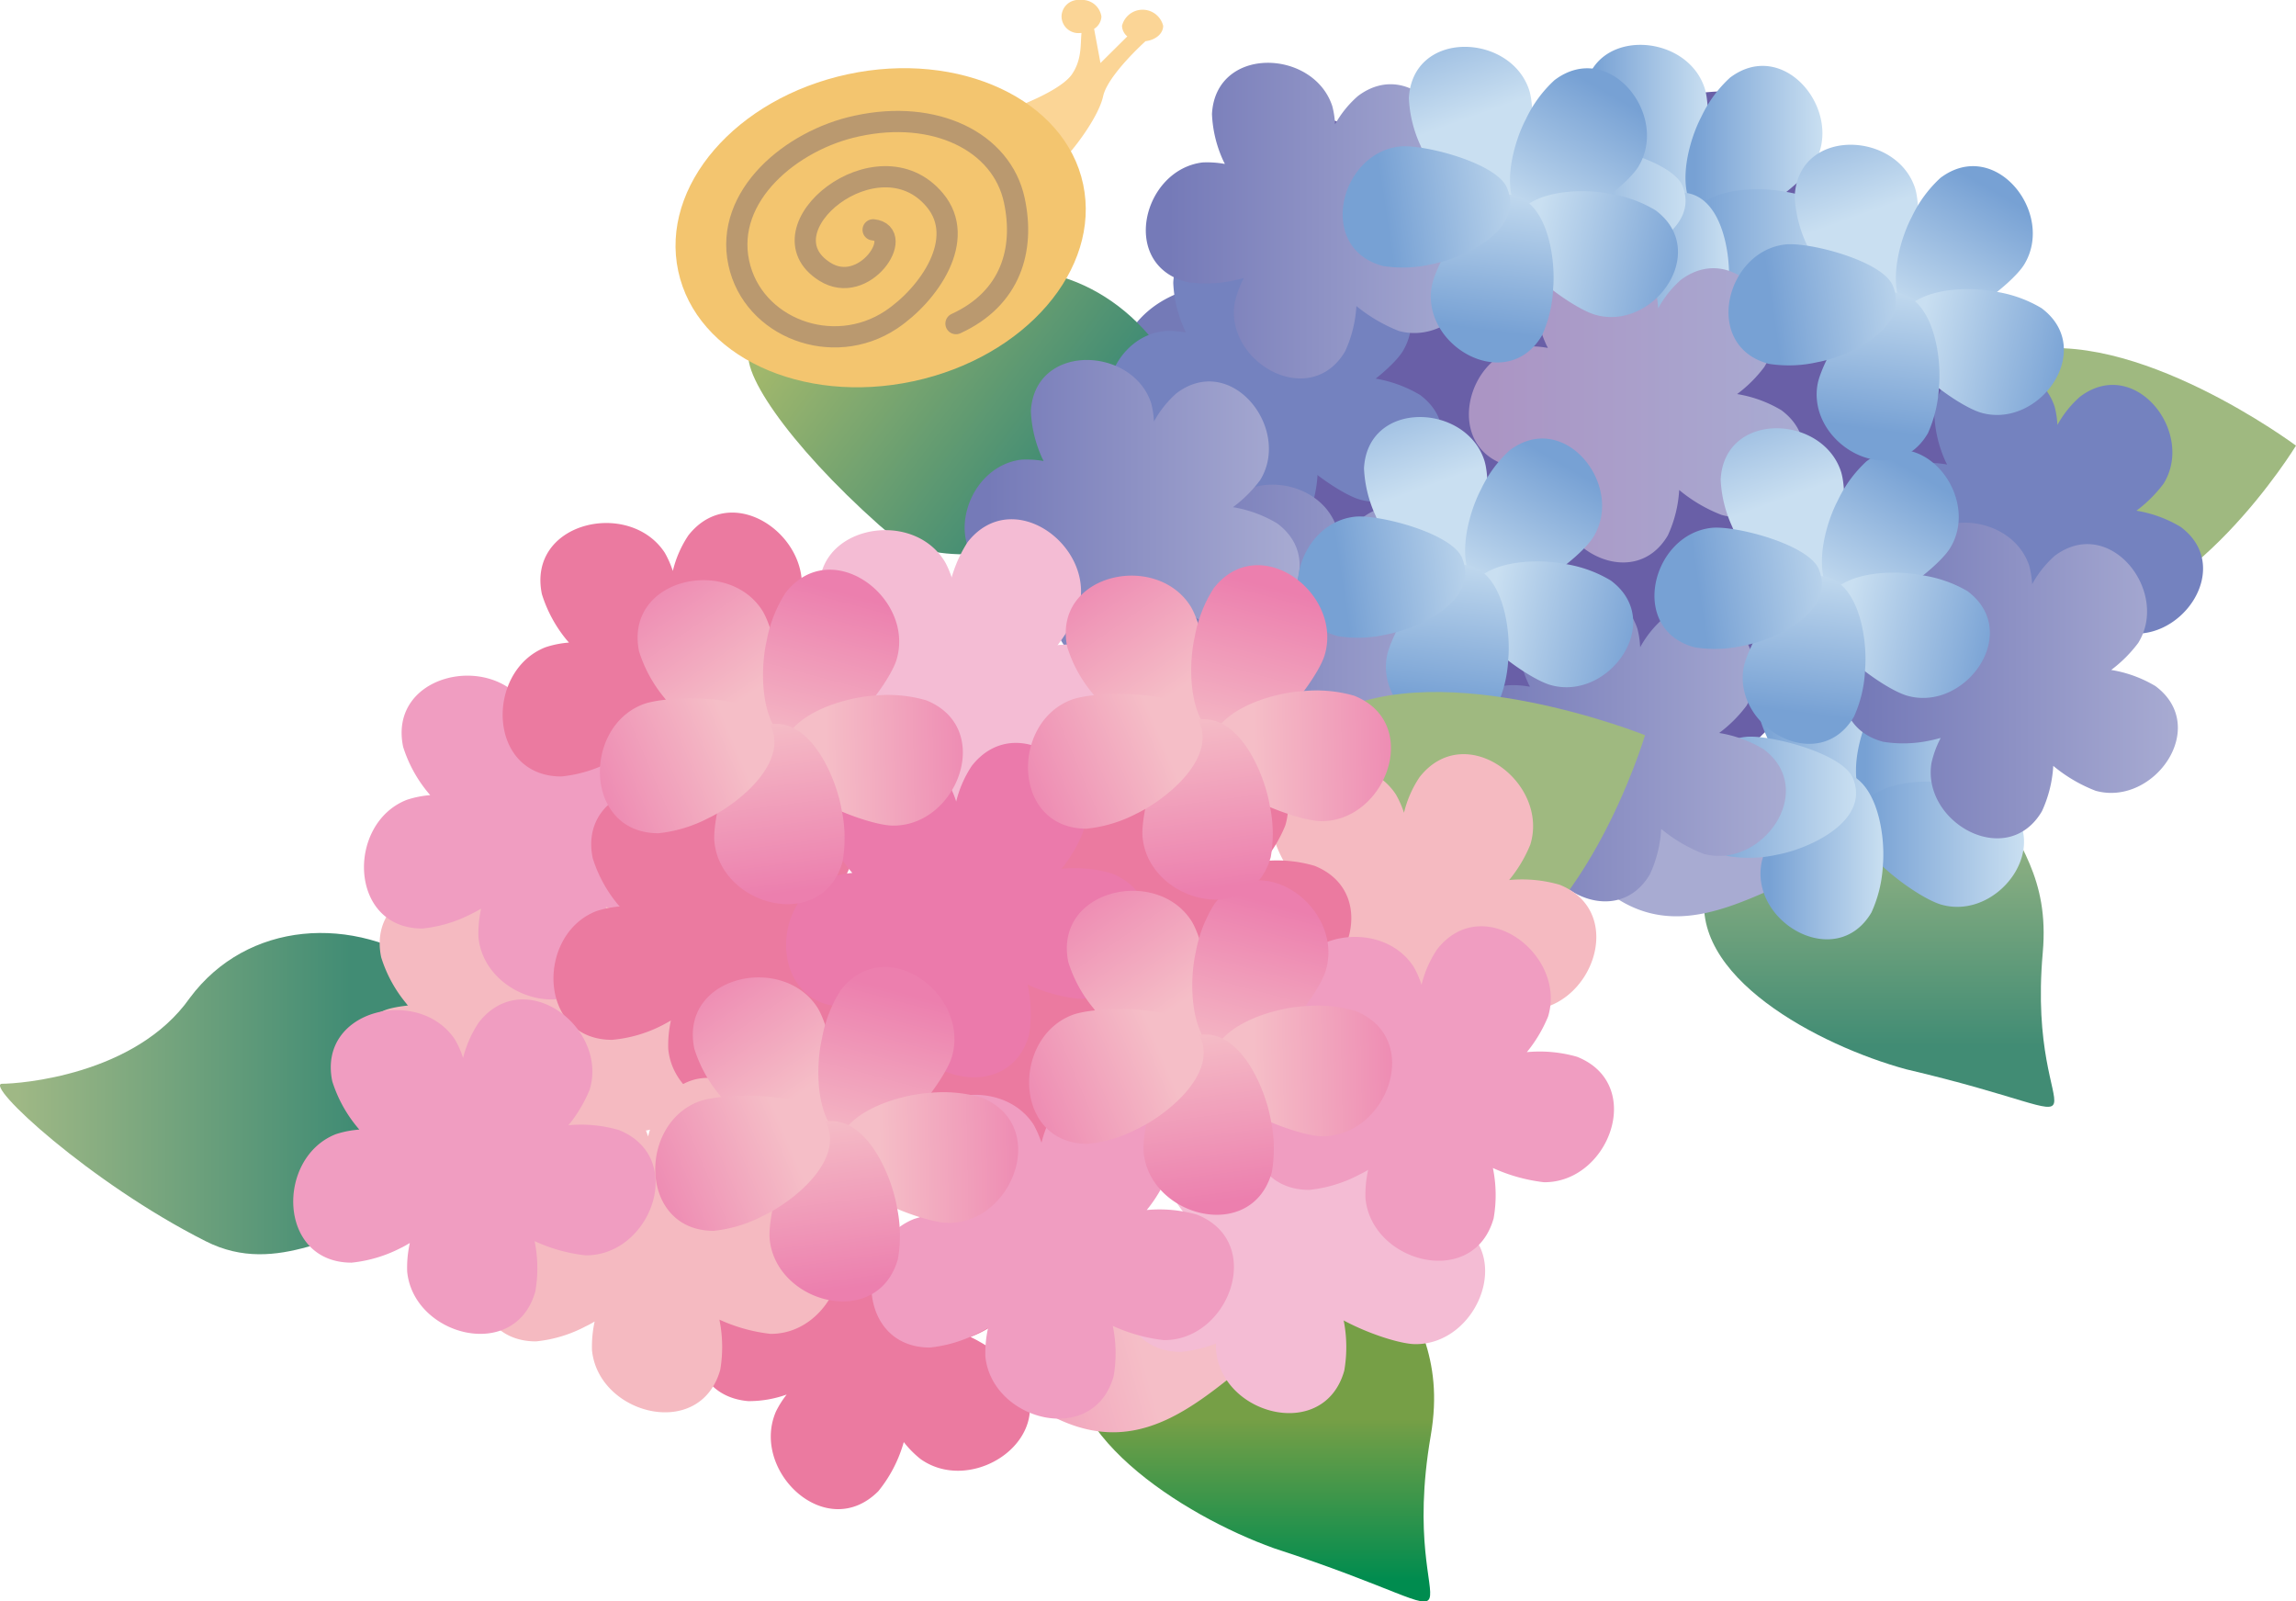 <svg xmlns="http://www.w3.org/2000/svg" xmlns:xlink="http://www.w3.org/1999/xlink" viewBox="0 0 216.42 150.92"><defs><style>.cls-1{fill:#695fa7;}.cls-1,.cls-2,.cls-3,.cls-4,.cls-46,.cls-47,.cls-48,.cls-5,.cls-6,.cls-7,.cls-74,.cls-8{fill-rule:evenodd;}.cls-2{fill:#9fb980;}.cls-3{fill:#747ab7;}.cls-4{fill:url(#linear-gradient);}.cls-5{fill:url(#linear-gradient-2);}.cls-6{fill:#7379b7;}.cls-7{fill:#a8abd2;}.cls-8{fill:#c9cbe3;}.cls-9{fill:url(#linear-gradient-3);}.cls-10{fill:url(#linear-gradient-4);}.cls-11{fill:url(#linear-gradient-5);}.cls-12{fill:url(#linear-gradient-6);}.cls-13{fill:url(#linear-gradient-7);}.cls-14{fill:url(#linear-gradient-8);}.cls-15{fill:url(#linear-gradient-9);}.cls-16{fill:url(#linear-gradient-10);}.cls-17{fill:url(#linear-gradient-11);}.cls-18{fill:url(#linear-gradient-12);}.cls-19{fill:#7482bf;}.cls-20{fill:url(#linear-gradient-13);}.cls-21{fill:url(#linear-gradient-14);}.cls-22{fill:url(#linear-gradient-15);}.cls-23{fill:url(#linear-gradient-16);}.cls-24{fill:url(#linear-gradient-17);}.cls-25{fill:url(#linear-gradient-18);}.cls-26{fill:url(#linear-gradient-19);}.cls-27{fill:url(#linear-gradient-20);}.cls-28{fill:url(#linear-gradient-21);}.cls-29{fill:url(#linear-gradient-22);}.cls-30{fill:url(#linear-gradient-23);}.cls-31{fill:url(#linear-gradient-24);}.cls-32{fill:url(#linear-gradient-25);}.cls-33{fill:url(#linear-gradient-26);}.cls-34{fill:url(#linear-gradient-27);}.cls-35{fill:url(#linear-gradient-28);}.cls-36{fill:url(#linear-gradient-29);}.cls-37{fill:url(#linear-gradient-30);}.cls-38{fill:url(#linear-gradient-31);}.cls-39{fill:url(#linear-gradient-32);}.cls-40{fill:url(#linear-gradient-33);}.cls-41{fill:url(#linear-gradient-34);}.cls-42{fill:url(#linear-gradient-35);}.cls-43{fill:url(#linear-gradient-36);}.cls-44{fill:url(#linear-gradient-37);}.cls-45{fill:url(#linear-gradient-38);}.cls-46{fill:url(#linear-gradient-39);}.cls-47{fill:url(#linear-gradient-40);}.cls-48{fill:url(#linear-gradient-41);}.cls-49{fill:#f4bcd4;}.cls-50{fill:#f5bac1;}.cls-51{fill:#f09dc1;}.cls-52{fill:#eb7aa0;}.cls-53{fill:#eb7aab;}.cls-54{fill:url(#linear-gradient-42);}.cls-55{fill:url(#linear-gradient-43);}.cls-56{fill:url(#linear-gradient-44);}.cls-57{fill:url(#linear-gradient-45);}.cls-58{fill:url(#linear-gradient-46);}.cls-59{fill:url(#linear-gradient-47);}.cls-60{fill:url(#linear-gradient-48);}.cls-61{fill:url(#linear-gradient-49);}.cls-62{fill:url(#linear-gradient-50);}.cls-63{fill:url(#linear-gradient-51);}.cls-64{fill:url(#linear-gradient-52);}.cls-65{fill:url(#linear-gradient-53);}.cls-66{fill:url(#linear-gradient-54);}.cls-67{fill:url(#linear-gradient-55);}.cls-68{fill:url(#linear-gradient-56);}.cls-69{fill:url(#linear-gradient-57);}.cls-70{fill:url(#linear-gradient-58);}.cls-71{fill:url(#linear-gradient-59);}.cls-72{fill:url(#linear-gradient-60);}.cls-73{fill:url(#linear-gradient-61);}.cls-74{fill:#fbd596;}.cls-75{fill:#f3c56f;}.cls-76{fill:none;stroke:#ba996f;stroke-linecap:round;stroke-miterlimit:10;stroke-width:2px;}</style><linearGradient id="linear-gradient" x1="2784.84" y1="104.3" x2="2784.84" y2="74.23" gradientTransform="matrix(-1, 0, 0, 1, 2961.96, 0)" gradientUnits="userSpaceOnUse"><stop offset="0.19" stop-color="#418c74"/><stop offset="0.96" stop-color="#9fb885"/></linearGradient><linearGradient id="linear-gradient-2" x1="152.6" y1="746.89" x2="152.6" y2="711.36" gradientTransform="matrix(0.6, -0.8, -0.8, -0.6, 584.94, 593.2)" gradientUnits="userSpaceOnUse"><stop offset="0.04" stop-color="#a0b76c"/><stop offset="0.81" stop-color="#418c74"/></linearGradient><linearGradient id="linear-gradient-3" x1="2784.89" y1="67.77" x2="2796.56" y2="67.77" gradientTransform="matrix(-1, 0, 0, 1, 2961.96, 0)" gradientUnits="userSpaceOnUse"><stop offset="0" stop-color="#c9dff1"/><stop offset="0.93" stop-color="#77a1d4"/></linearGradient><linearGradient id="linear-gradient-4" x1="2774.11" y1="69.54" x2="2787.01" y2="69.54" xlink:href="#linear-gradient-3"/><linearGradient id="linear-gradient-5" x1="2771.22" y1="79.59" x2="2786.93" y2="79.59" xlink:href="#linear-gradient-3"/><linearGradient id="linear-gradient-6" x1="2784.44" y1="80.61" x2="2796.05" y2="80.61" xlink:href="#linear-gradient-3"/><linearGradient id="linear-gradient-7" x1="2787.01" y1="75.14" x2="2802.8" y2="75.14" xlink:href="#linear-gradient-3"/><linearGradient id="linear-gradient-8" x1="2800.96" y1="11.94" x2="2812.63" y2="11.94" xlink:href="#linear-gradient-3"/><linearGradient id="linear-gradient-9" x1="2790.19" y1="13.72" x2="2803.08" y2="13.72" xlink:href="#linear-gradient-3"/><linearGradient id="linear-gradient-10" x1="2787.29" y1="23.77" x2="2803" y2="23.77" xlink:href="#linear-gradient-3"/><linearGradient id="linear-gradient-11" x1="2798.98" y1="26.06" x2="2810.59" y2="26.06" xlink:href="#linear-gradient-3"/><linearGradient id="linear-gradient-12" x1="2803.08" y1="19.32" x2="2818.87" y2="19.32" xlink:href="#linear-gradient-3"/><linearGradient id="linear-gradient-13" x1="2822.39" y1="20.79" x2="2853.97" y2="20.79" gradientTransform="matrix(-1, 0, 0, 1, 2961.96, 0)" gradientUnits="userSpaceOnUse"><stop offset="0" stop-color="#a8abd2"/><stop offset="0.93" stop-color="#757ab8"/></linearGradient><linearGradient id="linear-gradient-14" x1="2791.94" y1="38.14" x2="2823.51" y2="38.14" gradientTransform="matrix(-1, 0, 0, 1, 2961.96, 0)" gradientUnits="userSpaceOnUse"><stop offset="0" stop-color="#a8abd2"/><stop offset="0.93" stop-color="#ab95c4"/></linearGradient><linearGradient id="linear-gradient-15" x1="2756.69" y1="64.14" x2="2788.26" y2="64.14" xlink:href="#linear-gradient-13"/><linearGradient id="linear-gradient-16" x1="2793.63" y1="70.07" x2="2825.21" y2="70.07" xlink:href="#linear-gradient-13"/><linearGradient id="linear-gradient-17" x1="2821.96" y1="60.55" x2="2853.54" y2="60.55" xlink:href="#linear-gradient-13"/><linearGradient id="linear-gradient-18" x1="2839.46" y1="48.8" x2="2871.04" y2="48.8" xlink:href="#linear-gradient-13"/><linearGradient id="linear-gradient-19" x1="2839.74" y1="-516.34" x2="2839.74" y2="-532.21" gradientTransform="matrix(-0.94, 0.34, 0.34, 0.94, 2986.64, -470.15)" xlink:href="#linear-gradient-3"/><linearGradient id="linear-gradient-20" x1="2455.43" y1="725.63" x2="2455.43" y2="709.75" gradientTransform="matrix(-0.87, -0.5, -0.5, 0.87, 2635.59, 613.61)" xlink:href="#linear-gradient-3"/><linearGradient id="linear-gradient-21" x1="628.3" y1="1093.15" x2="628.3" y2="1077.28" gradientTransform="matrix(0.23, -0.97, -0.97, -0.23, 1059.39, 887.36)" xlink:href="#linear-gradient-3"/><linearGradient id="linear-gradient-22" x1="-166.25" y1="-831.46" x2="-166.25" y2="-847.33" gradientTransform="matrix(0.99, 0.13, 0.13, -0.99, 412.13, -785.35)" xlink:href="#linear-gradient-3"/><linearGradient id="linear-gradient-23" x1="1397.99" y1="-1863.8" x2="1397.99" y2="-1879.68" gradientTransform="matrix(0.15, 0.99, 0.99, -0.15, 1781.98, -1637.09)" xlink:href="#linear-gradient-3"/><linearGradient id="linear-gradient-24" x1="2855.69" y1="-485.02" x2="2855.69" y2="-500.89" gradientTransform="matrix(-0.94, 0.34, 0.34, 0.94, 2986.64, -470.15)" xlink:href="#linear-gradient-3"/><linearGradient id="linear-gradient-25" x1="2441.73" y1="758" x2="2441.73" y2="742.12" gradientTransform="matrix(-0.87, -0.5, -0.5, 0.87, 2635.59, 613.61)" xlink:href="#linear-gradient-3"/><linearGradient id="linear-gradient-26" x1="593.39" y1="1089.15" x2="593.39" y2="1073.27" gradientTransform="matrix(0.23, -0.97, -0.97, -0.23, 1059.39, 887.36)" xlink:href="#linear-gradient-3"/><linearGradient id="linear-gradient-27" x1="-166.02" y1="-866.6" x2="-166.02" y2="-882.48" gradientTransform="matrix(0.99, 0.13, 0.13, -0.99, 412.13, -785.35)" xlink:href="#linear-gradient-3"/><linearGradient id="linear-gradient-28" x1="1431.89" y1="-1873.08" x2="1431.89" y2="-1888.95" gradientTransform="matrix(0.15, 0.99, 0.99, -0.15, 1781.98, -1637.09)" xlink:href="#linear-gradient-3"/><linearGradient id="linear-gradient-29" x1="2824.47" y1="-472.49" x2="2824.47" y2="-488.37" gradientTransform="matrix(-0.94, 0.34, 0.34, 0.94, 2986.64, -470.15)" xlink:href="#linear-gradient-3"/><linearGradient id="linear-gradient-30" x1="2412.04" y1="742.18" x2="2412.04" y2="726.31" gradientTransform="matrix(-0.87, -0.5, -0.5, 0.87, 2635.59, 613.61)" xlink:href="#linear-gradient-3"/><linearGradient id="linear-gradient-31" x1="600.18" y1="1056.2" x2="600.18" y2="1040.33" gradientTransform="matrix(0.23, -0.97, -0.97, -0.23, 1059.39, 887.36)" xlink:href="#linear-gradient-3"/><linearGradient id="linear-gradient-32" x1="-132.54" y1="-863.39" x2="-132.54" y2="-879.26" gradientTransform="matrix(0.99, 0.13, 0.13, -0.99, 412.13, -785.35)" xlink:href="#linear-gradient-3"/><linearGradient id="linear-gradient-33" x1="1437.85" y1="-1839.97" x2="1437.85" y2="-1855.85" gradientTransform="matrix(0.15, 0.99, 0.99, -0.15, 1781.98, -1637.09)" xlink:href="#linear-gradient-3"/><linearGradient id="linear-gradient-34" x1="2808.75" y1="-495.19" x2="2808.75" y2="-511.07" gradientTransform="matrix(-0.94, 0.34, 0.34, 0.94, 2986.64, -470.15)" xlink:href="#linear-gradient-3"/><linearGradient id="linear-gradient-35" x1="2419.29" y1="715.53" x2="2419.29" y2="699.66" gradientTransform="matrix(-0.87, -0.5, -0.5, 0.87, 2635.59, 613.61)" xlink:href="#linear-gradient-3"/><linearGradient id="linear-gradient-36" x1="627.79" y1="1055.64" x2="627.79" y2="1039.76" gradientTransform="matrix(0.23, -0.97, -0.97, -0.23, 1059.39, 887.36)" xlink:href="#linear-gradient-3"/><linearGradient id="linear-gradient-37" x1="-129.01" y1="-836" x2="-129.01" y2="-851.87" gradientTransform="matrix(0.99, 0.13, 0.13, -0.99, 412.13, -785.35)" xlink:href="#linear-gradient-3"/><linearGradient id="linear-gradient-38" x1="1412.43" y1="-1829.17" x2="1412.43" y2="-1845.05" gradientTransform="matrix(0.15, 0.99, 0.99, -0.15, 1781.98, -1637.09)" xlink:href="#linear-gradient-3"/><linearGradient id="linear-gradient-39" x1="2843.87" y1="150.92" x2="2843.87" y2="117.91" gradientTransform="matrix(-1, 0, 0, 1, 2961.96, 0)" gradientUnits="userSpaceOnUse"><stop offset="0.06" stop-color="#008c4f"/><stop offset="0.52" stop-color="#769f46"/></linearGradient><linearGradient id="linear-gradient-40" x1="2920.98" y1="103.07" x2="2961.96" y2="103.07" xlink:href="#linear-gradient"/><linearGradient id="linear-gradient-41" x1="2895.61" y1="-277.21" x2="2920.86" y2="-277.21" gradientTransform="matrix(-0.97, 0.26, 0.26, 0.97, 2990.53, -351.62)" gradientUnits="userSpaceOnUse"><stop offset="0.03" stop-color="#f5bec7"/><stop offset="1" stop-color="#ec7fae"/></linearGradient><linearGradient id="linear-gradient-42" x1="2818.56" y1="-891.06" x2="2818.56" y2="-908.14" gradientTransform="matrix(-0.82, 0.57, 0.57, 0.82, 2894.14, -812.84)" xlink:href="#linear-gradient-41"/><linearGradient id="linear-gradient-43" x1="2728.05" y1="468.34" x2="2728.05" y2="451.27" gradientTransform="matrix(-0.97, -0.26, -0.26, 0.97, 2832.17, 324.48)" xlink:href="#linear-gradient-41"/><linearGradient id="linear-gradient-44" x1="952.36" y1="1283.06" x2="952.36" y2="1265.99" gradientTransform="matrix(-0.02, -1, -1, 0.02, 1379.33, 993.06)" xlink:href="#linear-gradient-41"/><linearGradient id="linear-gradient-45" x1="-319.87" y1="-488.75" x2="-319.87" y2="-505.83" gradientTransform="matrix(0.99, -0.13, -0.13, -0.99, 324.95, -458.2)" xlink:href="#linear-gradient-41"/><linearGradient id="linear-gradient-46" x1="1026.85" y1="-1918.14" x2="1026.85" y2="-1935.22" gradientTransform="matrix(0.39, 0.92, 0.92, -0.39, 1430.06, -1632.11)" xlink:href="#linear-gradient-41"/><linearGradient id="linear-gradient-47" x1="2835.72" y1="-857.38" x2="2835.72" y2="-874.45" gradientTransform="matrix(-0.82, 0.57, 0.57, 0.82, 2894.14, -812.84)" xlink:href="#linear-gradient-41"/><linearGradient id="linear-gradient-48" x1="2713.32" y1="503.16" x2="2713.32" y2="486.09" gradientTransform="matrix(-0.97, -0.26, -0.26, 0.97, 2832.17, 324.48)" xlink:href="#linear-gradient-41"/><linearGradient id="linear-gradient-49" x1="914.8" y1="1278.75" x2="914.8" y2="1261.68" gradientTransform="matrix(-0.02, -1, -1, 0.02, 1379.33, 993.06)" xlink:href="#linear-gradient-41"/><linearGradient id="linear-gradient-50" x1="-319.62" y1="-526.56" x2="-319.62" y2="-543.63" gradientTransform="matrix(0.99, -0.13, -0.13, -0.99, 324.95, -458.2)" xlink:href="#linear-gradient-41"/><linearGradient id="linear-gradient-51" x1="1063.31" y1="-1928.12" x2="1063.31" y2="-1945.2" gradientTransform="matrix(0.39, 0.92, 0.92, -0.39, 1430.06, -1632.11)" xlink:href="#linear-gradient-41"/><linearGradient id="linear-gradient-52" x1="2802.14" y1="-843.9" x2="2802.14" y2="-860.97" gradientTransform="matrix(-0.82, 0.57, 0.57, 0.82, 2894.14, -812.84)" xlink:href="#linear-gradient-41"/><linearGradient id="linear-gradient-53" x1="2681.38" y1="486.15" x2="2681.38" y2="469.07" gradientTransform="matrix(-0.97, -0.26, -0.26, 0.97, 2832.17, 324.48)" xlink:href="#linear-gradient-41"/><linearGradient id="linear-gradient-54" x1="922.12" y1="1243.32" x2="922.12" y2="1226.25" gradientTransform="matrix(-0.02, -1, -1, 0.02, 1379.33, 993.06)" xlink:href="#linear-gradient-41"/><linearGradient id="linear-gradient-55" x1="-283.61" y1="-523.1" x2="-283.61" y2="-540.17" gradientTransform="matrix(0.99, -0.13, -0.13, -0.99, 324.95, -458.2)" xlink:href="#linear-gradient-41"/><linearGradient id="linear-gradient-56" x1="1069.71" y1="-1892.51" x2="1069.71" y2="-1909.58" gradientTransform="matrix(0.39, 0.92, 0.92, -0.39, 1430.06, -1632.11)" xlink:href="#linear-gradient-41"/><linearGradient id="linear-gradient-57" x1="2785.23" y1="-868.32" x2="2785.23" y2="-885.39" gradientTransform="matrix(-0.82, 0.57, 0.57, 0.82, 2894.14, -812.84)" xlink:href="#linear-gradient-41"/><linearGradient id="linear-gradient-58" x1="2689.18" y1="457.48" x2="2689.18" y2="440.41" gradientTransform="matrix(-0.97, -0.26, -0.26, 0.97, 2832.17, 324.48)" xlink:href="#linear-gradient-41"/><linearGradient id="linear-gradient-59" x1="951.81" y1="1242.71" x2="951.81" y2="1225.63" gradientTransform="matrix(-0.02, -1, -1, 0.02, 1379.33, 993.06)" xlink:href="#linear-gradient-41"/><linearGradient id="linear-gradient-60" x1="-279.81" y1="-493.64" x2="-279.81" y2="-510.71" gradientTransform="matrix(0.99, -0.13, -0.13, -0.99, 324.95, -458.2)" xlink:href="#linear-gradient-41"/><linearGradient id="linear-gradient-61" x1="1042.38" y1="-1880.89" x2="1042.38" y2="-1897.96" gradientTransform="matrix(0.39, 0.92, 0.92, -0.39, 1430.06, -1632.11)" xlink:href="#linear-gradient-41"/></defs><g id="レイヤー_2" data-name="レイヤー 2"><g id="レイヤー_1-2" data-name="レイヤー 1"><g id="a-ajisai"><path class="cls-1" d="M195.13,39q-1.51-3.15-3-6.29c-3.91,1.75-6,0-7.67-3.53-1.91-4.12-3.48-5.57-5.63-8.81-4.44-6.65-7.29-2.41-10.54-9.42-2.14-4.63-14.32-1.39-20,1.16-5.84,2.64-4.71,3.87-15.81-1.78-2.79,2.32-5.72,1.51-8.66.35C125.15,24,125.15,24,112.53,27.26l.06-.13c-1.82,4.44,2.53,6,4.14,8.8.75.89,1.55,1.73,2.3,2.6,2.24,7.22-3,13.85-1.66,21,.5,1.34,1.36,2.74,2.68,2.93,8.19,1.19,8.2,1.13,8.1,8.64,3.84,5,8.14,4.14,12.62,1,2.59-2.13,3.59-9.69,8.9-1.74,2.83,4.25,8.18,4,12.88,1.6a16.43,16.43,0,0,0,3.11-2.25c5-5.27,11.63-5.38,18.13-5.59,5.66-.17,11.31,0,15-5.45C199.72,51.73,202.32,44.46,195.13,39Z"/><path class="cls-2" d="M192.51,52.14c.78,2.09,1.57,4.2,2.35,6.31C206.44,58.36,216.42,42,216.42,42s-15.3-11.4-26.11-8.81C193.3,39.23,192,45.79,192.51,52.14Z"/><path class="cls-3" d="M118.58,58.1c5.34-4.58,1.7-12,6.37-17.78,3.65-4.47-3.57-3.88-6.63-4.59-1.43,1.61-1.65,4.06-3.91,5.4,1.66-1.76,2.62-3.68,4-5.29.48-4.54-4.46-5.43-5.84-8.71-7.22,1.94-8,7.91-8.72,13.93-4.87,5.06,1.61,9.67.59,14.57,0,6,4.42,5.39,8.34,5.49a.8.8,0,0,1-.15,0C114.43,59.76,116,58,118.58,58.1Z"/><path class="cls-4" d="M160.82,83.55c3.28-1.84,13.78-4,17.05-5.83,2.86-3,6.11-4.52,10.24-2.72,2,4.54,5.07,7.65,4.44,14.77-1.61,18.14,8.72,16.07-12.9,11C171.55,98.56,158.87,92,160.82,83.55Z"/><path class="cls-5" d="M108.3,31.59c-.48,3.74-4.39,7.1-4.86,10.83.7,4.08,0,7.6-3.92,9.84-4.82-1.12-11.33,2-16.67-2.79-8.5-7.56-13.67-15.08-12-16.85,1-1,9.78,1.25,16.16-4.12C93.54,23.29,102.67,25,108.3,31.59Z"/><path class="cls-6" d="M112.53,27.26a44.09,44.09,0,0,0,5.51,0c3.61-.4,7.36,9.15,10.59.22,1.85-5.13,4.77-11.52-3.89-14.31-.51-.17-.61-1.65-.91-2.52C116,13.46,114.34,20.4,112.53,27.26Z"/><path class="cls-7" d="M172.4,81.5c-3-.79-6.68-1.17-4.75-5.77,1.84-4.39-.54-5.52-4.1-6l.1-.09c-3.41,3.93-6.16,8.74-12.16,9.31a5.57,5.57,0,0,0-2.57,2.57C156.75,90.81,164.57,84.37,172.4,81.5Z"/><path class="cls-8" d="M118.58,58.1c-.34-1.57-.4-4.07-2.58-3.36-2.68.88-3.6,3.55-3.35,6.41,4.26,1.4,6.5,4.9,8.72,8.42l8.17.27c-2.28-5.27,6.13-8.38,2.38-14.64C127.59,55.6,124.6,66.66,118.58,58.1Z"/><path class="cls-9" d="M166.49,69.32c1.13,2.79,4.88,8,8.52,5.51,2.1-1.43,2.43-8.59,1.74-10.7-1.77-5.4-11-5.72-11.34.75A11.92,11.92,0,0,0,166.49,69.32Z"/><path class="cls-10" d="M176.44,66.86c-1.41,2.67-3,8.89,1.27,10.07,2.45.69,8.14-3.67,9.31-5.55,3-4.84-2.7-12.1-7.88-8.2A11.91,11.91,0,0,0,176.44,66.86Z"/><path class="cls-11" d="M184.34,73.9c-3-.6-9.37-.35-9.31,4,0,2.55,5.82,6.78,8,7.37,5.48,1.51,10.84-6,5.64-9.87A11.91,11.91,0,0,0,184.34,73.9Z"/><path class="cls-12" d="M177.48,81.54c.27-3-.66-9.34-5-8.81-2.52.3-6.1,6.51-6.46,8.7C165.07,87,173.11,91.56,176.4,86A12.15,12.15,0,0,0,177.48,81.54Z"/><path class="cls-13" d="M167.52,80.55c3-.55,8.82-3.17,7.13-7.23-1-2.35-7.92-4.12-10.12-3.87-5.66.64-7.83,9.6-1.56,11.25A12.13,12.13,0,0,0,167.52,80.55Z"/><path class="cls-14" d="M150.42,13.49c1.13,2.8,4.88,8,8.52,5.52,2.1-1.44,2.43-8.59,1.74-10.71-1.77-5.4-11-5.71-11.34.76A11.68,11.68,0,0,0,150.42,13.49Z"/><path class="cls-15" d="M160.37,11c-1.41,2.67-3,8.88,1.27,10.07,2.45.69,8.14-3.67,9.31-5.56,3-4.83-2.71-12.09-7.88-8.19A11.79,11.79,0,0,0,160.37,11Z"/><path class="cls-16" d="M168.27,18.07c-3-.59-9.37-.34-9.31,4.06,0,2.55,5.82,6.77,8,7.37,5.48,1.51,10.84-6,5.64-9.87A12.16,12.16,0,0,0,168.27,18.07Z"/><path class="cls-17" d="M162.94,27c.27-3-.66-9.35-5-8.82-2.53.3-6.1,6.51-6.46,8.7-.92,5.62,7.12,10.13,10.41,4.55A11.9,11.9,0,0,0,162.94,27Z"/><path class="cls-18" d="M151.45,24.72c3-.54,8.82-3.16,7.13-7.23-1-2.35-7.92-4.12-10.12-3.87-5.66.64-7.83,9.6-1.56,11.26A12,12,0,0,0,151.45,24.72Z"/><path class="cls-19" d="M111.67,31.08c1.13,2.8,4.88,8,8.52,5.52,2.1-1.44,2.43-8.59,1.74-10.71-1.77-5.4-11-5.71-11.34.76A11.68,11.68,0,0,0,111.67,31.08Z"/><path class="cls-19" d="M121.63,28.63c-1.42,2.67-3,8.88,1.26,10.07,2.45.69,8.14-3.67,9.31-5.56,3-4.83-2.71-12.09-7.88-8.19A11.79,11.79,0,0,0,121.63,28.63Z"/><path class="cls-19" d="M129.53,35.66c-3-.59-9.38-.34-9.32,4.06,0,2.55,5.82,6.77,8,7.37,5.48,1.51,10.84-6,5.64-9.87A12.18,12.18,0,0,0,129.53,35.66Z"/><path class="cls-19" d="M124.2,44.58c.26-3-.67-9.35-5-8.82-2.52.3-6.1,6.51-6.46,8.7-.92,5.62,7.12,10.13,10.41,4.55A12.08,12.08,0,0,0,124.2,44.58Z"/><path class="cls-19" d="M112.71,42.31c3-.54,8.82-3.16,7.12-7.23-1-2.35-7.92-4.12-10.12-3.87-5.66.64-7.83,9.6-1.56,11.26A12,12,0,0,0,112.71,42.31Z"/><path class="cls-20" d="M113.35,15.31a9.24,9.24,0,0,1,2.09.14c0-.09-.09-.19-.12-.27a11.68,11.68,0,0,1-1.08-4.43c.34-6.47,9.57-6.16,11.34-.75a8,8,0,0,1,.26,1.72A9.89,9.89,0,0,1,128,9.05c5.17-3.9,10.87,3.36,7.88,8.19a12.14,12.14,0,0,1-2.56,2.55,11.81,11.81,0,0,1,4.17,1.53c5.19,3.87-.16,11.38-5.64,9.87a14.91,14.91,0,0,1-4-2.35,11.69,11.69,0,0,1-1.06,4.27c-3.29,5.59-11.33,1.07-10.41-4.55a9.79,9.79,0,0,1,.86-2.36,8.23,8.23,0,0,1-.86.21,12,12,0,0,1-4.55.16C105.53,24.91,107.7,16,113.35,15.31Z"/><path class="cls-19" d="M181.44,43.65a8.59,8.59,0,0,1,2.09.13l-.13-.26a11.84,11.84,0,0,1-1.07-4.43c.34-6.48,9.57-6.16,11.34-.76a8.15,8.15,0,0,1,.26,1.72,9.82,9.82,0,0,1,2.13-2.66c5.17-3.91,10.87,3.36,7.88,8.19a12.63,12.63,0,0,1-2.56,2.55,11.81,11.81,0,0,1,4.17,1.53c5.19,3.86-.16,11.38-5.64,9.86a14.56,14.56,0,0,1-4-2.34,11.69,11.69,0,0,1-1.06,4.27c-3.29,5.58-11.33,1.07-10.41-4.55a9.79,9.79,0,0,1,.86-2.36c-.29.08-.6.16-.86.21a12,12,0,0,1-4.55.16C173.62,53.25,175.79,44.29,181.44,43.65Z"/><path class="cls-21" d="M143.81,32.66a8.51,8.51,0,0,1,2.08.13c0-.08-.09-.18-.12-.26a11.92,11.92,0,0,1-1.08-4.44c.35-6.47,9.57-6.15,11.34-.75a8.75,8.75,0,0,1,.27,1.72,9.85,9.85,0,0,1,2.12-2.67c5.18-3.9,10.88,3.36,7.88,8.2a12.63,12.63,0,0,1-2.56,2.55,11.82,11.82,0,0,1,4.17,1.52c5.2,3.87-.16,11.38-5.63,9.87a14.25,14.25,0,0,1-4-2.35,11.79,11.79,0,0,1-1.07,4.28c-3.29,5.58-11.33,1.06-10.41-4.55a9.47,9.47,0,0,1,.87-2.36c-.3.07-.6.16-.87.21a11.92,11.92,0,0,1-4.55.15C136,42.26,138.15,33.3,143.81,32.66Z"/><path class="cls-22" d="M179.06,58.66a8.51,8.51,0,0,1,2.08.13c0-.08-.09-.18-.12-.26a11.92,11.92,0,0,1-1.08-4.44c.35-6.47,9.57-6.15,11.34-.75a8.75,8.75,0,0,1,.27,1.72,9.85,9.85,0,0,1,2.12-2.67c5.18-3.9,10.88,3.36,7.88,8.2A12.63,12.63,0,0,1,199,63.14a11.82,11.82,0,0,1,4.17,1.52c5.2,3.87-.16,11.38-5.63,9.87a14.25,14.25,0,0,1-4-2.35,11.79,11.79,0,0,1-1.07,4.28c-3.29,5.58-11.33,1.06-10.41-4.55a9.47,9.47,0,0,1,.87-2.36c-.3.07-.6.16-.87.21a11.92,11.92,0,0,1-4.55.15C171.23,68.26,173.4,59.3,179.06,58.66Z"/><path class="cls-23" d="M142.12,64.59a8.54,8.54,0,0,1,2.08.13c0-.08-.09-.18-.12-.26A11.73,11.73,0,0,1,143,60c.35-6.47,9.57-6.15,11.34-.75A8.15,8.15,0,0,1,154.6,61a10.05,10.05,0,0,1,2.13-2.67c5.17-3.9,10.87,3.36,7.88,8.2a12.63,12.63,0,0,1-2.56,2.55,11.82,11.82,0,0,1,4.17,1.52c5.2,3.87-.16,11.38-5.64,9.87a14.53,14.53,0,0,1-4-2.35,11.61,11.61,0,0,1-1.06,4.28c-3.29,5.58-11.33,1.06-10.41-4.55a9.47,9.47,0,0,1,.87-2.36c-.3.07-.61.16-.87.21a12.13,12.13,0,0,1-4.55.15C134.29,74.19,136.46,65.23,142.12,64.59Z"/><path class="cls-24" d="M113.78,55.07a9.13,9.13,0,0,1,2.09.13l-.13-.26a11.84,11.84,0,0,1-1.07-4.43c.34-6.47,9.57-6.16,11.34-.76a8.26,8.26,0,0,1,.26,1.73,9.73,9.73,0,0,1,2.13-2.67c5.17-3.9,10.87,3.36,7.88,8.19a12.38,12.38,0,0,1-2.56,2.55,11.81,11.81,0,0,1,4.17,1.53c5.19,3.87-.16,11.38-5.64,9.87a14.91,14.91,0,0,1-4-2.35,11.69,11.69,0,0,1-1.06,4.27c-3.29,5.58-11.33,1.07-10.41-4.55a9.79,9.79,0,0,1,.86-2.36c-.29.08-.6.16-.86.21a12,12,0,0,1-4.55.16C106,64.67,108.13,55.71,113.78,55.07Z"/><path class="cls-25" d="M96.28,43.32a9.13,9.13,0,0,1,2.09.13l-.13-.26a11.84,11.84,0,0,1-1.07-4.43c.34-6.47,9.57-6.16,11.34-.76a8.26,8.26,0,0,1,.26,1.73,9.73,9.73,0,0,1,2.13-2.67c5.17-3.9,10.87,3.36,7.88,8.19a12.38,12.38,0,0,1-2.56,2.55,11.81,11.81,0,0,1,4.17,1.53c5.19,3.87-.16,11.38-5.64,9.87a14.91,14.91,0,0,1-4-2.35,11.69,11.69,0,0,1-1.06,4.27c-3.29,5.58-11.33,1.07-10.41-4.55a9.79,9.79,0,0,1,.86-2.36,8.23,8.23,0,0,1-.86.21,12,12,0,0,1-4.55.16C88.46,52.92,90.63,44,96.28,43.32Z"/><path class="cls-26" d="M133.88,13.68c1.13,2.79,4.88,8,8.52,5.52,2.1-1.44,2.43-8.59,1.74-10.71-1.77-5.4-11-5.72-11.34.76A11.88,11.88,0,0,0,133.88,13.68Z"/><path class="cls-27" d="M143.83,11.23c-1.41,2.66-3,8.88,1.27,10.07,2.45.68,8.14-3.68,9.31-5.56,3-4.83-2.7-12.1-7.88-8.19A11.79,11.79,0,0,0,143.83,11.23Z"/><path class="cls-28" d="M151.73,18.26c-3-.6-9.37-.34-9.31,4.06,0,2.55,5.82,6.77,8,7.36,5.47,1.52,10.83-6,5.63-9.86A11.9,11.9,0,0,0,151.73,18.26Z"/><path class="cls-29" d="M146.4,27.18c.27-3-.66-9.35-5-8.82-2.53.3-6.1,6.51-6.46,8.7-.92,5.62,7.12,10.13,10.41,4.55A12,12,0,0,0,146.4,27.18Z"/><path class="cls-30" d="M134.91,24.91c3-.55,8.82-3.16,7.13-7.23-1-2.35-7.92-4.12-10.12-3.87-5.66.64-7.83,9.6-1.56,11.26A12,12,0,0,0,134.91,24.91Z"/><path class="cls-31" d="M129.65,48.57c1.13,2.79,4.88,8,8.52,5.52,2.1-1.44,2.43-8.59,1.74-10.71-1.77-5.4-11-5.72-11.34.76A11.88,11.88,0,0,0,129.65,48.57Z"/><path class="cls-32" d="M139.6,46.12c-1.41,2.67-3,8.88,1.27,10.07,2.45.69,8.14-3.67,9.31-5.56,3-4.83-2.7-12.09-7.88-8.19A11.79,11.79,0,0,0,139.6,46.12Z"/><path class="cls-33" d="M147.5,53.15c-3-.6-9.37-.34-9.31,4.06,0,2.55,5.82,6.77,8,7.36,5.48,1.52,10.84-6,5.64-9.86A11.9,11.9,0,0,0,147.5,53.15Z"/><path class="cls-34" d="M142.17,62.07c.27-3-.66-9.35-5-8.82-2.53.3-6.1,6.51-6.46,8.7-.92,5.62,7.12,10.13,10.41,4.55A12,12,0,0,0,142.17,62.07Z"/><path class="cls-35" d="M130.68,59.8c3-.55,8.82-3.16,7.13-7.23-1-2.35-7.92-4.12-10.12-3.87-5.66.64-7.83,9.6-1.56,11.26A12,12,0,0,0,130.68,59.8Z"/><path class="cls-36" d="M163.27,49.62c1.13,2.8,4.88,8,8.52,5.52,2.1-1.43,2.43-8.59,1.74-10.7-1.77-5.4-11-5.72-11.34.75A11.83,11.83,0,0,0,163.27,49.62Z"/><path class="cls-37" d="M173.23,47.17c-1.41,2.67-3,8.88,1.26,10.07,2.45.69,8.14-3.67,9.31-5.56,3-4.83-2.7-12.09-7.88-8.19A11.91,11.91,0,0,0,173.23,47.17Z"/><path class="cls-38" d="M181.12,54.21c-3-.6-9.37-.35-9.3,4,0,2.55,5.81,6.78,8,7.37,5.47,1.51,10.83-6,5.63-9.87A11.91,11.91,0,0,0,181.12,54.21Z"/><path class="cls-39" d="M175.8,63.12c.27-3-.67-9.34-5-8.82-2.53.31-6.1,6.52-6.46,8.7-.92,5.62,7.12,10.14,10.41,4.55A11.83,11.83,0,0,0,175.8,63.12Z"/><path class="cls-40" d="M164.3,60.86c3-.55,8.82-3.17,7.13-7.24-1-2.34-7.92-4.12-10.12-3.87-5.66.64-7.83,9.61-1.56,11.26A12.13,12.13,0,0,0,164.3,60.86Z"/><path class="cls-41" d="M170.24,22.91c1.14,2.79,4.89,8,8.52,5.51,2.11-1.43,2.43-8.59,1.75-10.7-1.77-5.4-11-5.72-11.34.75A11.88,11.88,0,0,0,170.24,22.91Z"/><path class="cls-42" d="M180.2,20.45c-1.41,2.67-3,8.89,1.27,10.07,2.45.69,8.13-3.67,9.31-5.56,3-4.83-2.71-12.09-7.88-8.19A11.91,11.91,0,0,0,180.2,20.45Z"/><path class="cls-43" d="M188.1,27.49c-3-.6-9.37-.35-9.31,4.05,0,2.55,5.82,6.78,8,7.37,5.48,1.51,10.83-6,5.64-9.87A12,12,0,0,0,188.1,27.49Z"/><path class="cls-44" d="M182.77,36.4c.27-3-.66-9.34-5-8.81-2.53.3-6.1,6.51-6.46,8.7-.92,5.61,7.12,10.13,10.41,4.55A12.15,12.15,0,0,0,182.77,36.4Z"/><path class="cls-45" d="M171.28,34.14c3-.55,8.82-3.17,7.13-7.23-1-2.35-7.92-4.12-10.13-3.87-5.65.64-7.82,9.6-1.55,11.25A12.13,12.13,0,0,0,171.28,34.14Z"/><path class="cls-2" d="M133,86.45l4.18,5.91c12-3.27,17.88-23.07,17.88-23.07s-19-7.63-29.57-2C130.24,72.81,130.7,80,133,86.45Z"/><path class="cls-46" d="M101.4,125.84c3.68-1.69,15.12-3.07,18.79-4.76,3.33-3,6.94-4.31,11.21-2,1.72,5,4.77,8.65,3.46,16.23-3.32,19.3,7.94,18-14.79,10.6C111.58,142.87,98.56,134.72,101.4,125.84Z"/><path class="cls-47" d="M40.92,91.39c.53,4-2.6,8.59-2.07,12.59,1.86,4.06,2.09,7.91-1.36,11.32-5.32.16-11.24,5.16-18.1,1.68C8.46,111.47-1.6,102.14.21,102.14c1.55,0,12.54-.76,17.69-8.1C23.28,86.82,33.26,86.08,40.92,91.39Z"/><path class="cls-48" d="M121.32,125.62c-3.31,0-7.27.63-6.52-4.69.7-5.07-2.09-5.58-5.93-5.13l.08-.12c-2.47,5-4,10.78-10.08,13a6,6,0,0,0-2,3.38C107.61,139.61,114,130.76,121.32,125.62Z"/><path class="cls-8" d="M58.92,116.11c-.8-1.53-1.55-4.12-3.62-2.78-2.54,1.66-2.76,4.69-1.71,7.6,4.81.27,8.11,3.29,11.38,6.34l8.57-2c-3.81-4.85,4.07-10.4-1.55-15.89C67.59,111,67.53,123.36,58.92,116.11Z"/><path class="cls-49" d="M111.82,114.58c1.94,2.6,7.27,7,10.37,3.39,1.8-2.07.16-9.6-1.14-11.61-3.32-5.13-13-2.91-11.57,3.91A12.55,12.55,0,0,0,111.82,114.58Z"/><path class="cls-49" d="M121.49,109.29c-.73,3.16-.64,10.06,4.09,10.12,2.74,0,7.45-6,8.15-8.34,1.79-5.85-6.14-11.83-10.45-6.35A12.82,12.82,0,0,0,121.49,109.29Z"/><path class="cls-49" d="M131.64,114.43c-3.24.19-9.83,2.22-8.56,6.78.73,2.65,7.91,5.44,10.31,5.47,6.1.06,9.61-9.22,3.14-11.81A12.74,12.74,0,0,0,131.64,114.43Z"/><path class="cls-49" d="M126.62,124.27c-.55-3.2-3.27-9.53-7.67-7.78-2.55,1-4.55,8.45-4.32,10.82.59,6.1,10.2,8.57,12.08,1.87A13,13,0,0,0,126.62,124.27Z"/><path class="cls-49" d="M116,126c2.94-1.39,8.31-5.72,5.43-9.49-1.67-2.17-9.38-2.1-11.6-1.23-5.7,2.22-5.49,12.13,1.49,12.13A12.8,12.8,0,0,0,116,126Z"/><path class="cls-49" d="M79.73,61c2,2.59,7.28,7,10.38,3.4,1.79-2.08.16-9.61-1.14-11.61-3.33-5.14-13-2.93-11.58,3.9A12.63,12.63,0,0,0,79.73,61Z"/><path class="cls-49" d="M89.41,55.67c-.73,3.16-.65,10.06,4.08,10.12,2.74,0,7.45-6.06,8.15-8.34,1.79-5.85-6.14-11.83-10.44-6.35A12.64,12.64,0,0,0,89.41,55.67Z"/><path class="cls-49" d="M99.56,60.81C96.32,61,89.72,63,91,67.59c.74,2.65,7.92,5.44,10.31,5.47,6.11.06,9.61-9.22,3.14-11.81A12.89,12.89,0,0,0,99.56,60.81Z"/><path class="cls-49" d="M96.48,71.55c-.56-3.21-3.27-9.54-7.67-7.78-2.55,1-4.55,8.45-4.32,10.82.59,6.1,10.2,8.57,12.08,1.86A12.94,12.94,0,0,0,96.48,71.55Z"/><path class="cls-49" d="M83.9,72.36c2.94-1.39,8.3-5.72,5.42-9.48C87.66,60.7,80,60.77,77.73,61.64c-5.71,2.22-5.5,12.14,1.48,12.13A13,13,0,0,0,83.9,72.36Z"/><path class="cls-50" d="M38.27,94.54c1.95,2.59,7.28,7,10.38,3.39,1.79-2.07.16-9.61-1.14-11.61-3.32-5.13-13-2.92-11.58,3.9A12.66,12.66,0,0,0,38.27,94.54Z"/><path class="cls-50" d="M48,89.25c-.73,3.15-.64,10,4.09,10.12,2.73,0,7.45-6.06,8.15-8.35C62,85.17,54.05,79.2,49.74,84.67A12.8,12.8,0,0,0,48,89.25Z"/><path class="cls-50" d="M58.1,94.38c-3.24.2-9.84,2.23-8.56,6.78.73,2.65,7.91,5.45,10.3,5.47,6.11.07,9.61-9.22,3.14-11.81A12.87,12.87,0,0,0,58.1,94.38Z"/><path class="cls-50" d="M55,105.12c-.54-3.2-3.26-9.53-7.66-7.78-2.54,1-4.55,8.45-4.32,10.82.59,6.1,10.2,8.58,12.08,1.87A12.82,12.82,0,0,0,55,105.12Z"/><path class="cls-50" d="M42.44,105.93c2.94-1.39,8.3-5.72,5.42-9.48-1.66-2.18-9.37-2.1-11.59-1.24-5.71,2.22-5.5,12.14,1.48,12.14A12.88,12.88,0,0,0,42.44,105.93Z"/><path class="cls-51" d="M38.35,75.38a9.28,9.28,0,0,1,2.2-.44l-.2-.24A12.72,12.72,0,0,1,38,70.39c-1.43-6.83,8.25-9,11.58-3.91a8.79,8.79,0,0,1,.75,1.72,10.41,10.41,0,0,1,1.48-3.36c4.3-5.48,12.23.5,10.44,6.35a13.44,13.44,0,0,1-1.95,3.35,12.91,12.91,0,0,1,4.76.44c6.46,2.59,3,11.88-3.15,11.81a15.63,15.63,0,0,1-4.8-1.33,12.82,12.82,0,0,1,.07,4.73c-1.88,6.71-11.49,4.23-12.08-1.86a10.67,10.67,0,0,1,.25-2.69c-.29.16-.58.33-.84.45a12.88,12.88,0,0,1-4.69,1.42C32.85,87.52,32.64,77.6,38.35,75.38Z"/><path class="cls-50" d="M120.3,83.77a9.88,9.88,0,0,1,2.21-.43c-.07-.08-.16-.17-.21-.24A12.72,12.72,0,0,1,120,78.79c-1.42-6.83,8.25-9,11.58-3.91a9.37,9.37,0,0,1,.76,1.72,10.3,10.3,0,0,1,1.47-3.36c4.31-5.48,12.23.5,10.44,6.35a12.83,12.83,0,0,1-2,3.35,12.83,12.83,0,0,1,4.75.44c6.47,2.59,3,11.88-3.14,11.82a16,16,0,0,1-4.8-1.34,12.6,12.6,0,0,1,.07,4.73c-1.88,6.71-11.49,4.23-12.08-1.86a10.67,10.67,0,0,1,.25-2.69c-.29.16-.58.33-.84.45a12.83,12.83,0,0,1-4.69,1.42C114.8,95.91,114.59,86,120.3,83.77Z"/><path class="cls-52" d="M97.24,82a9.8,9.8,0,0,1,2.21-.44c-.07-.08-.15-.16-.21-.24A12.72,12.72,0,0,1,96.9,77c-1.42-6.82,8.25-9,11.58-3.91a9.37,9.37,0,0,1,.76,1.72,10.4,10.4,0,0,1,1.47-3.36c4.31-5.48,12.23.5,10.44,6.35a12.67,12.67,0,0,1-2,3.35,12.63,12.63,0,0,1,4.76.45c6.46,2.59,3,11.87-3.14,11.81A15.75,15.75,0,0,1,116,92.06a12.6,12.6,0,0,1,.07,4.73C114.2,103.5,104.59,101,104,94.93a10.67,10.67,0,0,1,.25-2.69c-.29.16-.58.33-.84.46a12.79,12.79,0,0,1-4.69,1.41C91.74,94.12,91.53,84.2,97.24,82Z"/><path class="cls-52" d="M82.57,96.65a9.58,9.58,0,0,1,2.2-.44c-.06-.07-.15-.16-.2-.23a12.58,12.58,0,0,1-2.34-4.32c-1.43-6.82,8.25-9,11.58-3.91a9.37,9.37,0,0,1,.75,1.72A10.85,10.85,0,0,1,96,86.11c4.31-5.48,12.23.5,10.45,6.35a13.46,13.46,0,0,1-2,3.36,12.42,12.42,0,0,1,4.75.44c6.47,2.59,3,11.87-3.14,11.81a15.82,15.82,0,0,1-4.81-1.34,12.2,12.2,0,0,1,.07,4.73c-1.88,6.72-11.48,4.24-12.07-1.86a9.84,9.84,0,0,1,.25-2.69c-.29.16-.58.34-.84.46a12.93,12.93,0,0,1-4.7,1.42C77.07,108.79,76.86,98.87,82.57,96.65Z"/><path class="cls-52" d="M56.21,85.87a9.8,9.8,0,0,1,2.21-.44,2.19,2.19,0,0,1-.21-.23,12.75,12.75,0,0,1-2.34-4.32c-1.42-6.82,8.25-9,11.58-3.91a9.69,9.69,0,0,1,.76,1.72,10.4,10.4,0,0,1,1.47-3.36c4.31-5.48,12.23.5,10.44,6.35a12.85,12.85,0,0,1-2,3.36,12.42,12.42,0,0,1,4.75.44c6.47,2.59,3,11.87-3.14,11.81A15.71,15.71,0,0,1,75,96a12.6,12.6,0,0,1,.07,4.73c-1.88,6.71-11.49,4.23-12.08-1.86a10.67,10.67,0,0,1,.25-2.69c-.29.16-.58.33-.84.46A12.79,12.79,0,0,1,57.69,98C50.71,98,50.5,88.09,56.21,85.87Z"/><path class="cls-52" d="M86.77,137.51a9.54,9.54,0,0,1-1.58-1.6l-.09.3a12.83,12.83,0,0,1-2.31,4.33c-4.92,4.93-12.09-1.93-9.64-7.53a9.17,9.17,0,0,1,1-1.58,10.53,10.53,0,0,1-3.62.62c-6.94-.59-6.31-10.49-.44-12.21a13.15,13.15,0,0,1,3.88-.22,12.33,12.33,0,0,1-2.24-4.21c-1.4-6.83,8.29-9,11.59-3.87a15.78,15.78,0,0,1,1.52,4.75,12.45,12.45,0,0,1,3.92-2.66c6.64-2.12,9.85,7.27,5.08,11.11A10.34,10.34,0,0,1,91.48,126c.3.15.6.3.85.45a12.83,12.83,0,0,1,3.76,3.15C99.93,135.43,91.76,141.05,86.77,137.51Z"/><path class="cls-52" d="M51.42,61a9.27,9.27,0,0,1,2.21-.44l-.21-.24A12.72,12.72,0,0,1,51.08,56c-1.42-6.82,8.25-9,11.58-3.91a9.37,9.37,0,0,1,.76,1.72,10.4,10.4,0,0,1,1.47-3.36C69.2,45,77.12,51,75.33,56.83a12.67,12.67,0,0,1-2,3.35,12.86,12.86,0,0,1,4.76.44c6.46,2.59,3,11.88-3.15,11.82a15.78,15.78,0,0,1-4.8-1.34,12.6,12.6,0,0,1,.07,4.73C68.38,82.54,58.77,80.06,58.18,74a10.67,10.67,0,0,1,.25-2.69c-.29.16-.58.33-.84.45a12.64,12.64,0,0,1-4.69,1.42C45.92,73.16,45.71,63.24,51.42,61Z"/><path class="cls-53" d="M78.14,82.71a10.28,10.28,0,0,1,2.2-.44c-.06-.07-.15-.16-.2-.23a12.66,12.66,0,0,1-2.34-4.32c-1.42-6.82,8.25-9,11.58-3.9a8.79,8.79,0,0,1,.75,1.72,10.64,10.64,0,0,1,1.47-3.36c4.31-5.48,12.24.49,10.45,6.34a13,13,0,0,1-2,3.36,12.62,12.62,0,0,1,4.75.44c6.47,2.59,3,11.88-3.14,11.81a15.42,15.42,0,0,1-4.8-1.34A12.66,12.66,0,0,1,97,97.53c-1.88,6.71-11.49,4.23-12.08-1.87A10.29,10.29,0,0,1,85.15,93c-.29.17-.58.34-.84.46a12.88,12.88,0,0,1-4.69,1.42C72.64,94.85,72.43,84.93,78.14,82.71Z"/><path class="cls-51" d="M122,100a9.7,9.7,0,0,1,2.2-.44l-.19-.24a12.77,12.77,0,0,1-2.35-4.31c-1.42-6.83,8.26-9,11.58-3.91a8.23,8.23,0,0,1,.75,1.72,10.51,10.51,0,0,1,1.48-3.36c4.31-5.48,12.23.5,10.45,6.35a13.26,13.26,0,0,1-2,3.35,12.75,12.75,0,0,1,4.74.44c6.48,2.59,3,11.88-3.13,11.82a16.12,16.12,0,0,1-4.81-1.34,12.66,12.66,0,0,1,.07,4.74c-1.88,6.71-11.49,4.22-12.08-1.87a10.67,10.67,0,0,1,.25-2.69c-.28.16-.58.33-.84.45a12.93,12.93,0,0,1-4.69,1.43C116.46,112.18,116.24,102.26,122,100Z"/><path class="cls-51" d="M86.17,114.88a9.8,9.8,0,0,1,2.21-.44l-.2-.24a13,13,0,0,1-2.35-4.31c-1.42-6.82,8.26-9,11.59-3.91a9.77,9.77,0,0,1,.75,1.72,10.62,10.62,0,0,1,1.47-3.36c4.31-5.48,12.23.5,10.45,6.35a13.26,13.26,0,0,1-2,3.35,12.83,12.83,0,0,1,4.75.44c6.47,2.59,3,11.88-3.14,11.82a15.75,15.75,0,0,1-4.81-1.34,12.69,12.69,0,0,1,.08,4.74c-1.88,6.71-11.49,4.22-12.09-1.87a10.77,10.77,0,0,1,.26-2.69c-.29.16-.59.34-.85.45A12.82,12.82,0,0,1,87.65,127C80.68,127,80.47,117.1,86.17,114.88Z"/><path class="cls-50" d="M49.09,114.29a9.27,9.27,0,0,1,2.21-.44,2.12,2.12,0,0,1-.2-.24,12.68,12.68,0,0,1-2.35-4.31c-1.42-6.82,8.26-9,11.58-3.91a9,9,0,0,1,.76,1.72,10.62,10.62,0,0,1,1.47-3.36c4.31-5.48,12.24.5,10.45,6.35a13.46,13.46,0,0,1-2,3.36,12.86,12.86,0,0,1,4.75.43c6.47,2.59,3,11.88-3.14,11.82a15.82,15.82,0,0,1-4.81-1.34,12.85,12.85,0,0,1,.08,4.73c-1.89,6.71-11.5,4.23-12.09-1.86a11.17,11.17,0,0,1,.25-2.69c-.28.16-.57.33-.84.45a12.64,12.64,0,0,1-4.69,1.42C43.6,126.43,43.39,116.51,49.09,114.29Z"/><path class="cls-51" d="M31.66,106.89a9.24,9.24,0,0,1,2.21-.43l-.21-.25a12.78,12.78,0,0,1-2.34-4.3c-1.42-6.83,8.26-9,11.58-3.91a8.66,8.66,0,0,1,.75,1.71,10.66,10.66,0,0,1,1.48-3.35c4.31-5.49,12.23.49,10.45,6.34a13.19,13.19,0,0,1-2,3.35,12.76,12.76,0,0,1,4.75.45c6.47,2.59,3,11.88-3.14,11.81a15.42,15.42,0,0,1-4.8-1.34,12.66,12.66,0,0,1,.07,4.74c-1.88,6.71-11.49,4.22-12.08-1.87a10.67,10.67,0,0,1,.25-2.69c-.28.16-.58.34-.84.46A13,13,0,0,1,33.14,119C26.16,119,26,109.11,31.66,106.89Z"/><path class="cls-54" d="M62.58,65.71c2,2.6,7.28,7,10.38,3.39,1.8-2.06.16-9.6-1.13-11.6-3.33-5.13-13-2.93-11.59,3.9A12.9,12.9,0,0,0,62.58,65.71Z"/><path class="cls-55" d="M72.26,60.42c-.73,3.17-.64,10.06,4.09,10.12,2.74,0,7.45-6.06,8.15-8.34,1.79-5.85-6.14-11.83-10.45-6.34A12.68,12.68,0,0,0,72.26,60.42Z"/><path class="cls-56" d="M82.41,65.56c-3.24.2-9.83,2.23-8.56,6.78.73,2.65,7.91,5.44,10.3,5.47,6.11.07,9.62-9.22,3.15-11.81A12.94,12.94,0,0,0,82.41,65.56Z"/><path class="cls-57" d="M79.33,76.3c-.55-3.2-3.27-9.53-7.67-7.78-2.54,1-4.55,8.45-4.32,10.82.6,6.1,10.2,8.58,12.08,1.87A13,13,0,0,0,79.33,76.3Z"/><path class="cls-58" d="M66.76,77.11c2.93-1.39,8.29-5.72,5.41-9.48-1.66-2.18-9.37-2.11-11.59-1.24-5.7,2.22-5.49,12.14,1.48,12.14A13.18,13.18,0,0,0,66.76,77.11Z"/><path class="cls-59" d="M67.8,103.16c1.94,2.59,7.28,7,10.37,3.39,1.8-2.07.16-9.6-1.13-11.61C73.71,89.81,64,92,65.45,98.85A12.77,12.77,0,0,0,67.8,103.16Z"/><path class="cls-60" d="M77.48,97.87c-.74,3.16-.65,10,4.08,10.12,2.74,0,7.45-6.06,8.15-8.35,1.78-5.84-6.14-11.82-10.45-6.34A12.49,12.49,0,0,0,77.48,97.87Z"/><path class="cls-61" d="M87.63,103c-3.25.2-9.85,2.23-8.57,6.79.74,2.64,7.92,5.44,10.31,5.46,6.11.07,9.61-9.22,3.14-11.81A12.89,12.89,0,0,0,87.63,103Z"/><path class="cls-62" d="M84.54,113.74c-.55-3.2-3.26-9.53-7.67-7.78-2.54,1-4.55,8.45-4.32,10.83.6,6.09,10.2,8.57,12.09,1.86A13,13,0,0,0,84.54,113.74Z"/><path class="cls-63" d="M72,114.55c2.94-1.39,8.29-5.72,5.42-9.48-1.66-2.18-9.38-2.1-11.59-1.24C60.09,106.05,60.3,116,67.27,116A12.93,12.93,0,0,0,72,114.55Z"/><path class="cls-64" d="M103.05,95c1.94,2.59,7.27,7,10.37,3.38,1.8-2.07.16-9.6-1.13-11.61-3.33-5.13-13-2.91-11.59,3.91A12.8,12.8,0,0,0,103.05,95Z"/><path class="cls-65" d="M112.72,89.7c-.73,3.16-.64,10.06,4.09,10.12,2.74,0,7.45-6,8.15-8.34,1.78-5.85-6.14-11.83-10.45-6.34A12.68,12.68,0,0,0,112.72,89.7Z"/><path class="cls-66" d="M122.87,94.84c-3.24.2-9.84,2.23-8.56,6.78.73,2.65,7.91,5.44,10.31,5.47,6.11.06,9.61-9.22,3.14-11.81A12.74,12.74,0,0,0,122.87,94.84Z"/><path class="cls-67" d="M119.79,105.58c-.55-3.2-3.26-9.54-7.66-7.78-2.55,1-4.56,8.45-4.33,10.82.6,6.09,10.2,8.58,12.08,1.86A12.94,12.94,0,0,0,119.79,105.58Z"/><path class="cls-68" d="M107.21,106.39c2.94-1.39,8.3-5.72,5.43-9.48-1.66-2.18-9.38-2.11-11.6-1.24-5.71,2.22-5.49,12.14,1.48,12.13A12.54,12.54,0,0,0,107.21,106.39Z"/><path class="cls-69" d="M102.94,65.29c2,2.59,7.28,7,10.38,3.39,1.79-2.07.16-9.6-1.14-11.61-3.33-5.13-13-2.92-11.58,3.91A12.55,12.55,0,0,0,102.94,65.29Z"/><path class="cls-70" d="M112.62,60c-.73,3.16-.64,10,4.09,10.12,2.73,0,7.44-6.06,8.14-8.34,1.79-5.85-6.14-11.83-10.44-6.35A12.56,12.56,0,0,0,112.62,60Z"/><path class="cls-71" d="M122.77,65.14c-3.24.19-9.84,2.22-8.56,6.78.73,2.64,7.91,5.44,10.3,5.47,6.11.06,9.61-9.23,3.14-11.82A12.91,12.91,0,0,0,122.77,65.14Z"/><path class="cls-72" d="M119.68,75.88c-.54-3.21-3.26-9.54-7.66-7.79-2.54,1-4.55,8.46-4.32,10.83.59,6.09,10.2,8.57,12.08,1.86A12.77,12.77,0,0,0,119.68,75.88Z"/><path class="cls-73" d="M107.11,76.69c2.94-1.4,8.3-5.73,5.42-9.49-1.66-2.17-9.37-2.1-11.59-1.23-5.71,2.22-5.5,12.14,1.48,12.13A13,13,0,0,0,107.11,76.69Z"/><path class="cls-74" d="M101,7.06c1-1.41.83-2.87.94-3.95h-.11a1.59,1.59,0,0,1-1.77-1.56A1.59,1.59,0,0,1,101.82,0a1.84,1.84,0,0,1,2,1.56,1.45,1.45,0,0,1-.69,1.16l.6,3.22,2.53-2.51a1.35,1.35,0,0,1-.5-1,2,2,0,0,1,3.88,0c0,.75-.72,1.34-1.66,1.45l0,0s-3.56,3.19-4,5.19c-.54,2.47-4.18,6.83-4.57,6.57s-6.37-4.57-6.37-4.57S99.49,9.09,101,7.06Z"/><path class="cls-75" d="M63.93,25.55c1.71,8,11.63,12.64,22.17,10.38s17.68-10.56,16-18.55S90.44,4.73,79.9,7,62.21,17.55,63.93,25.55Z"/><path class="cls-76" d="M90.11,30.5c5.19-2.38,6.49-7,5.5-11.62-1.19-5.56-7.52-8.61-14.85-7-6.15,1.31-12.49,6.57-11.12,12.91,1.31,6.09,8.83,9,14.35,5.35,3.55-2.37,7.22-7.6,4.12-11.29-5.34-6.38-16.62,2.8-10.37,6.75,3.75,2.38,7.66-3.63,4.56-3.94"/></g></g></g></svg>